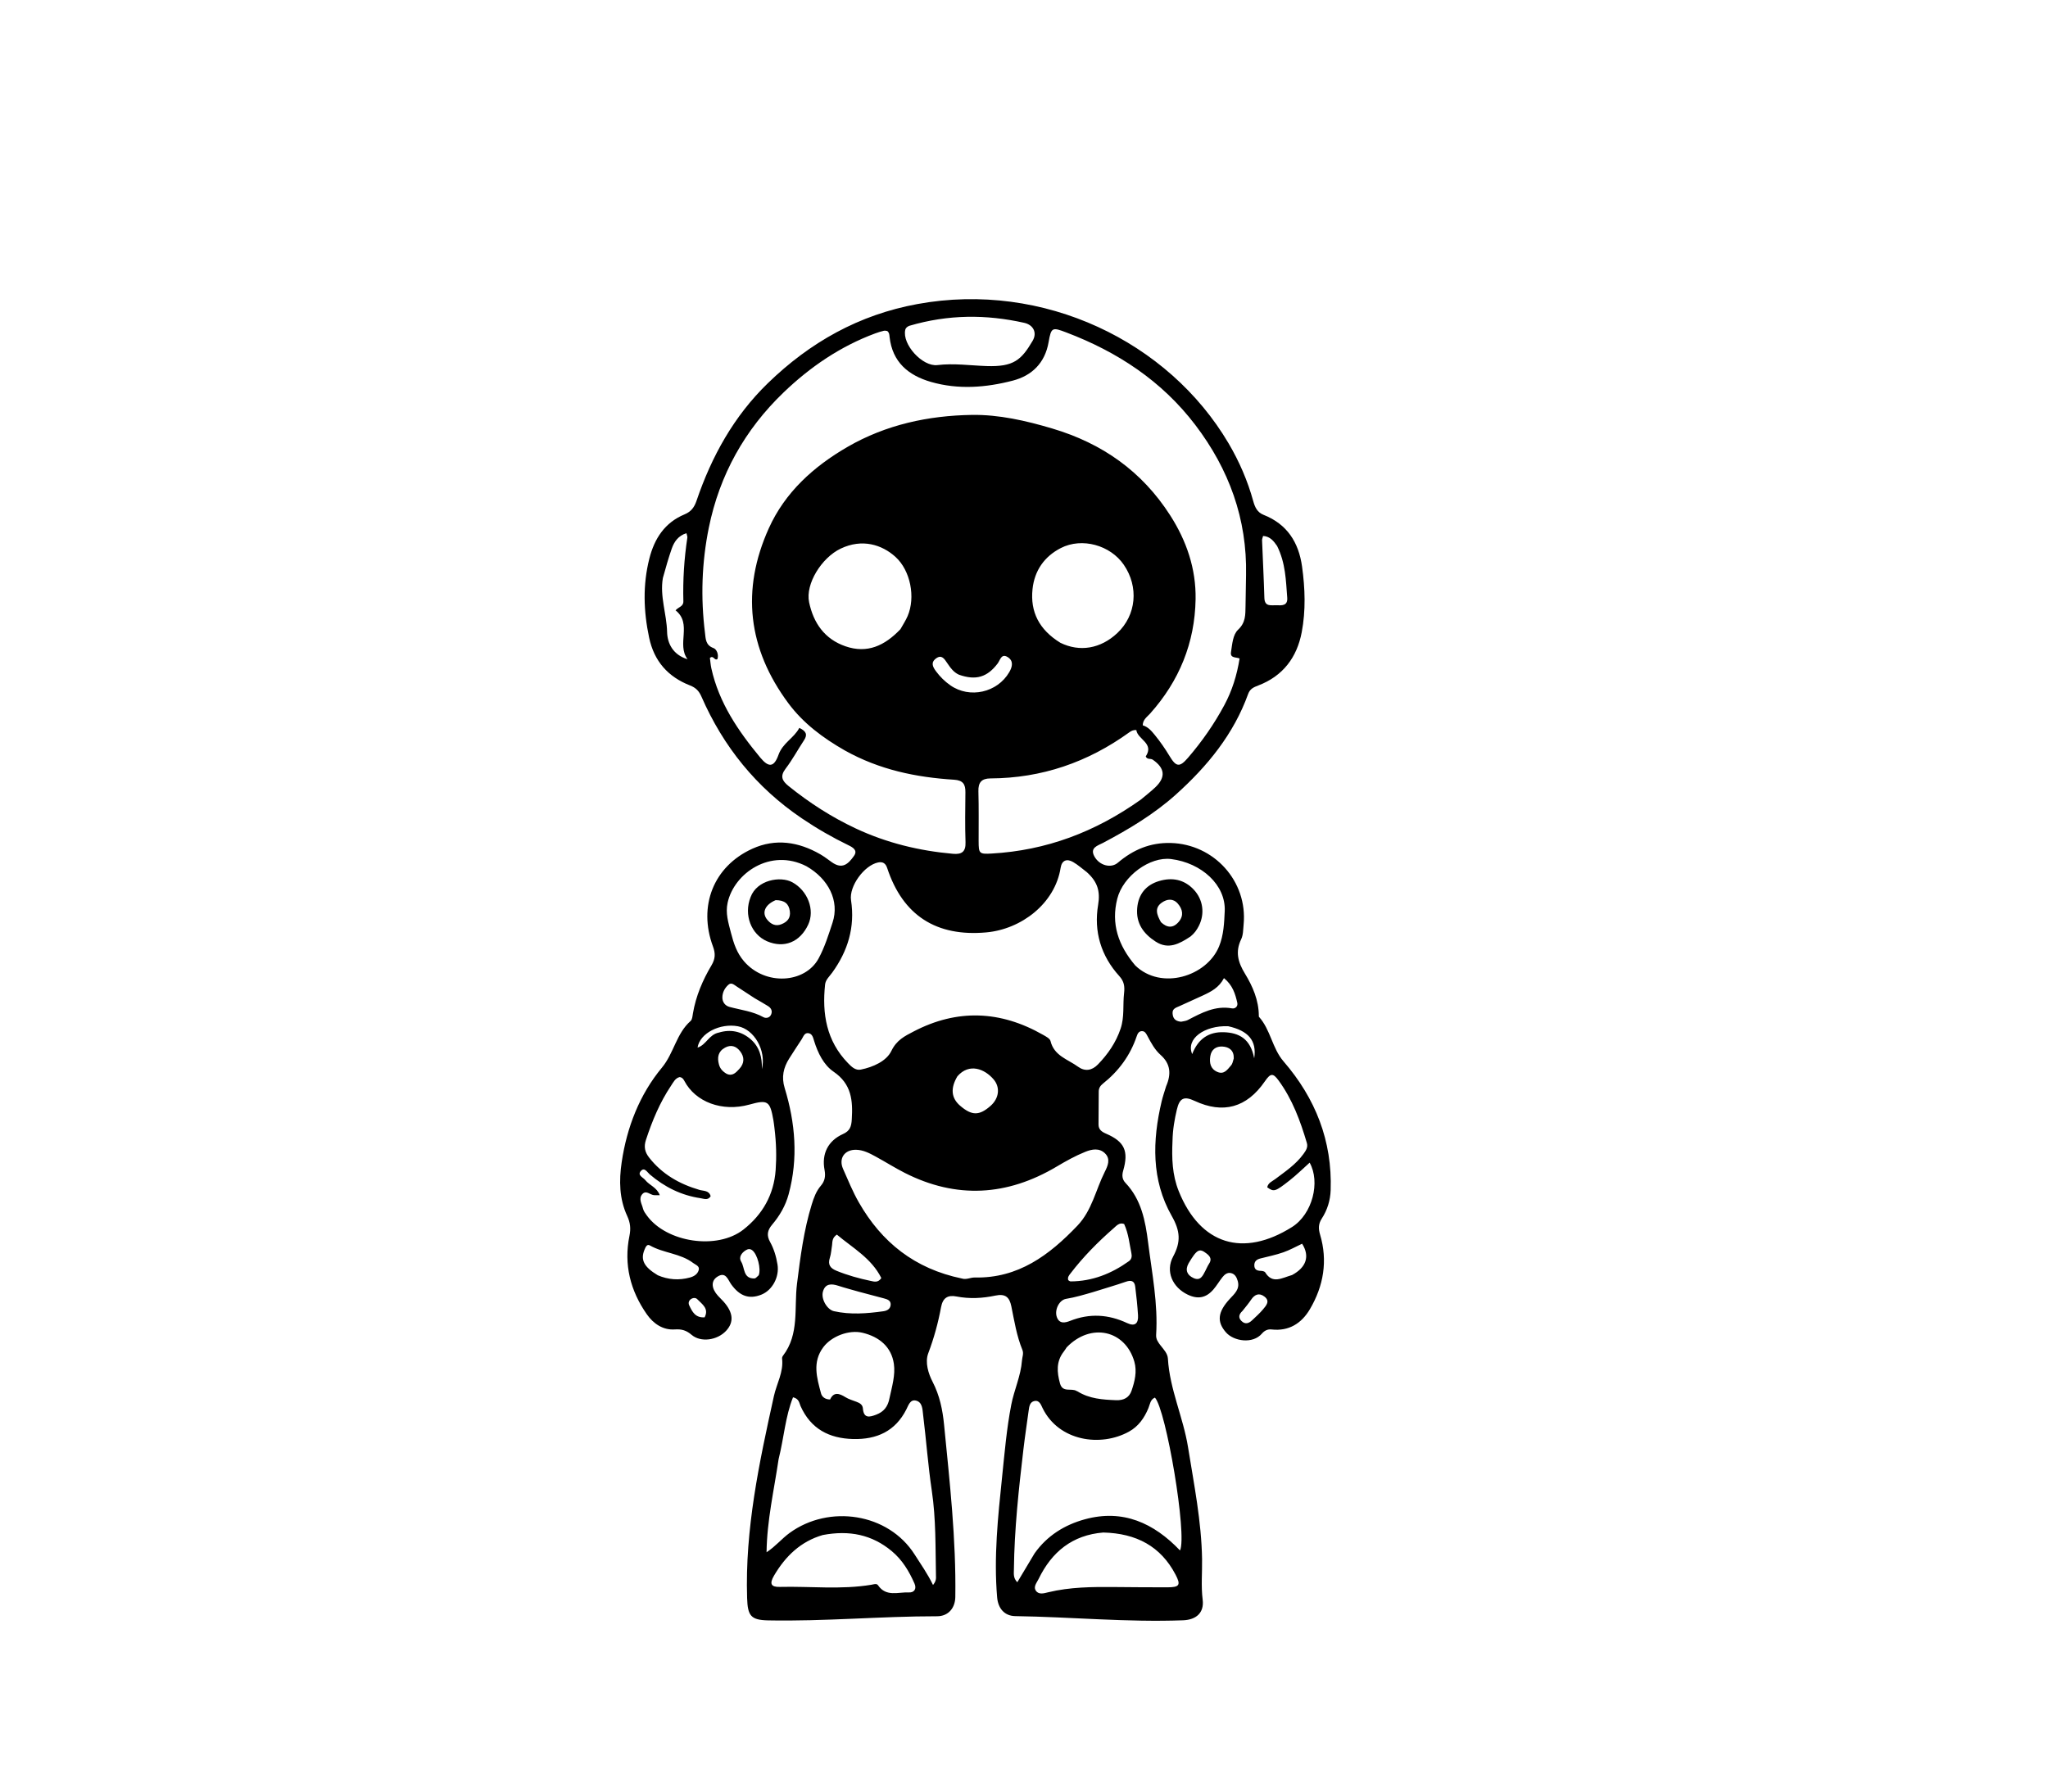<svg version="1.1" id="Layer_1" xmlns="http://www.w3.org/2000/svg" xmlns:xlink="http://www.w3.org/1999/xlink" x="0px" y="0px"
	 width="100%" viewBox="0 0 1024 896" enable-background="new 0 0 1024 896" xml:space="preserve">
<path fill="#000000" opacity="1" stroke="none" 
	d="
M583.07,543.231 
	C585.722,537.094 585.268,532 580.282,527.572 
	C577.397,525.01 575.559,521.572 573.748,518.175 
	C573.134,517.024 572.507,515.635 570.915,515.684 
	C569.32,515.733 568.749,517.083 568.317,518.355 
	C565.059,527.948 559.288,535.733 551.39,542 
	C550.151,542.982 549.382,544.232 549.367,545.842 
	C549.318,551.341 549.288,556.841 549.262,562.34 
	C549.25,564.924 550.874,566.032 553.056,566.975 
	C562.278,570.96 564.426,575.672 561.574,585.532 
	C560.91,587.828 561.089,589.844 562.73,591.569 
	C570.683,599.933 572.702,610.62 574.055,621.404 
	C575.979,636.74 579.062,651.995 578.066,667.589 
	C577.927,669.774 579.089,671.347 580.344,672.953 
	C581.88,674.918 583.8,676.892 583.948,679.429 
	C584.842,694.785 591.618,708.761 594.028,723.828 
	C596.997,742.39 600.724,760.825 601.036,779.681 
	C601.148,786.456 600.472,793.187 601.333,800.022 
	C602.154,806.539 598.125,810.079 591.545,810.328 
	C563.536,811.386 535.623,808.654 507.651,808.245 
	C502.301,808.167 499.048,804.459 498.57,798.87 
	C496.842,778.679 498.969,758.669 501.05,738.631 
	C502.304,726.559 503.315,714.471 505.631,702.536 
	C507.076,695.088 510.421,688.118 510.986,680.429 
	C511.117,678.645 511.948,676.932 511.195,675.095 
	C508.33,668.109 507.164,660.683 505.677,653.349 
	C504.754,648.8 502.758,646.862 497.658,647.947 
	C491.317,649.296 484.771,649.656 478.283,648.392 
	C473.874,647.533 471.393,649.076 470.533,653.718 
	C469.079,661.573 466.983,669.235 464.133,676.772 
	C462.386,681.393 464.227,687.045 466.281,691.02 
	C469.865,697.957 471.312,705.136 472.039,712.544 
	C474.848,741.184 478.086,769.804 477.658,798.66 
	C477.574,804.29 474.081,808.318 468.528,808.315 
	C440.368,808.297 412.276,810.935 384.102,810.376 
	C375.385,810.202 373.841,808.073 373.559,799.217 
	C372.461,764.773 379.598,731.462 386.956,698.178 
	C388.336,691.94 391.849,686.178 391.042,679.443 
	C390.988,678.991 391.199,678.403 391.485,678.031 
	C399.793,667.217 396.987,654.121 398.504,642.026 
	C400.186,628.615 401.881,615.288 405.873,602.349 
	C406.904,599.007 408.101,595.693 410.445,592.976 
	C412.451,590.652 412.853,588.134 412.272,585.08 
	C410.747,577.061 414.004,570.516 421.483,567.15 
	C424.997,565.569 425.674,563.407 425.891,559.827 
	C426.463,550.381 425.813,542.132 416.788,535.968 
	C411.835,532.585 408.912,526.583 407.047,520.547 
	C406.557,518.963 406.171,517.038 404.279,516.714 
	C402.182,516.356 401.706,518.441 400.828,519.779 
	C398.73,522.98 396.62,526.174 394.581,529.412 
	C391.715,533.968 390.658,538.635 392.327,544.098 
	C397.671,561.594 399.176,579.306 394.327,597.24 
	C392.769,603.003 389.846,608.011 386.056,612.486 
	C383.692,615.276 383.221,617.841 385.027,621.09 
	C386.976,624.595 388.104,628.429 388.754,632.42 
	C389.754,638.562 386.222,645.275 380.653,647.485 
	C374.54,649.911 369.849,648.204 365.61,642.329 
	C363.946,640.023 362.915,635.683 358.569,638.567 
	C355.405,640.667 355.701,644.436 359.003,648.062 
	C359.9,649.047 360.887,649.951 361.773,650.945 
	C366.652,656.423 367.061,661.254 363.037,665.571 
	C358.619,670.31 350.399,671.492 345.796,667.568 
	C343.188,665.345 340.866,664.625 337.372,664.867 
	C331.473,665.275 326.689,661.973 323.436,657.328 
	C315.168,645.519 311.809,632.372 314.724,618.084 
	C315.471,614.424 315.155,611.486 313.594,608.112 
	C309.629,599.542 309.478,590.457 310.846,581.22 
	C313.441,563.691 319.812,547.396 330.942,533.957 
	C336.996,526.646 338.149,516.89 345.303,510.607 
	C346.147,509.867 346.24,508.146 346.461,506.843 
	C347.928,498.173 351.32,490.209 355.765,482.738 
	C357.681,479.516 357.772,476.81 356.495,473.376 
	C348.961,453.119 356.783,433.284 376.136,424.476 
	C387.74,419.195 399.232,420.969 410.11,427.224 
	C412.125,428.383 413.977,429.832 415.878,431.183 
	C421.11,434.9 424.107,432.173 427.035,427.981 
	C428.966,425.216 426.348,423.746 424.238,422.723 
	C416.13,418.791 408.365,414.313 400.893,409.253 
	C378.182,393.873 361.658,373.438 350.728,348.397 
	C349.523,345.636 347.994,343.966 345.013,342.8 
	C334.055,338.514 327.075,330.758 324.562,318.885 
	C321.759,305.641 321.337,292.554 324.669,279.378 
	C327.216,269.303 332.407,261.339 342.298,257.234 
	C345.552,255.884 347.159,253.691 348.255,250.466 
	C355.805,228.239 366.941,208.123 383.935,191.637 
	C405.001,171.202 429.448,157.413 458.714,152.058 
	C521.832,140.51 584.308,170.835 614.299,221.74 
	C619.634,230.795 623.818,240.441 626.621,250.619 
	C627.45,253.629 628.629,256.235 631.791,257.482 
	C643.545,262.116 649.35,271.236 651.029,283.343 
	C652.549,294.298 652.924,305.348 650.86,316.203 
	C648.47,328.773 641.479,338.107 629.146,342.813 
	C626.956,343.649 625.022,344.42 624.069,347.066 
	C616.82,367.19 603.7,383.183 588.043,397.273 
	C577.073,407.145 564.497,414.667 551.501,421.543 
	C548.922,422.907 544.787,423.901 547.187,428.292 
	C549.694,432.877 555.473,434.391 558.901,431.479 
	C566.559,424.974 575.048,421.327 585.352,421.589 
	C607.036,422.142 623.908,440.781 621.807,462.376 
	C621.565,464.855 621.627,467.578 620.588,469.724 
	C617.555,475.994 618.986,481.216 622.462,486.909 
	C626.351,493.28 629.378,500.235 629.418,508.019 
	C629.419,508.185 629.382,508.409 629.472,508.508 
	C635.3,514.982 636.097,524.244 641.75,530.785 
	C657.749,549.302 666.175,570.582 665.33,595.229 
	C665.156,600.3 663.677,605.122 660.908,609.387 
	C659.196,612.023 659.141,614.42 660.026,617.387 
	C663.959,630.565 661.799,643.132 654.935,654.772 
	C650.782,661.816 644.443,665.867 635.796,664.883 
	C633.696,664.645 632.145,665.569 630.959,666.955 
	C626.412,672.266 616.884,670.791 612.997,666.356 
	C608.328,661.029 608.847,656.188 614.819,649.667 
	C617.141,647.132 620.061,644.784 618.866,640.625 
	C618.333,638.771 617.48,637.117 615.463,636.679 
	C613.619,636.279 612.254,637.438 611.204,638.763 
	C609.654,640.718 608.387,642.905 606.773,644.8 
	C603.083,649.134 598.923,649.913 593.798,647.442 
	C586.24,643.797 582.595,635.797 586.58,628.383 
	C590.539,621.019 590.12,615.594 585.857,608.099 
	C575.63,590.122 576.171,570.461 580.826,550.796 
	C581.4,548.37 582.222,546.002 583.07,543.231 
M422.322,375.259 
	C411.543,369.081 401.701,361.818 394.186,351.708 
	C373.898,324.415 370.507,295.011 384.415,264.187 
	C392.53,246.2 406.766,233.339 423.742,223.509 
	C442.986,212.364 464.21,207.83 485.966,207.501 
	C499.447,207.298 512.957,210.384 526.153,214.308 
	C551.142,221.739 570.976,235.703 585.094,257.731 
	C593.305,270.542 598.049,284.498 597.796,299.665 
	C597.432,321.465 589.618,340.587 575.038,356.886 
	C573.551,358.548 571.414,359.854 571.373,362.735 
	C574.025,363.543 575.672,365.452 577.39,367.561 
	C580.125,370.92 582.549,374.41 584.778,378.122 
	C588.113,383.675 589.832,383.816 594.032,378.935 
	C601,370.835 607.094,362.098 612.155,352.669 
	C616.039,345.434 618.461,337.734 619.796,329.313 
	C617.963,328.549 615.014,329.253 615.499,326.127 
	C616.113,322.166 616.398,317.412 619.063,314.91 
	C622.899,311.309 622.674,307.385 622.763,303.131 
	C622.871,297.967 622.911,292.802 623.02,287.638 
	C623.613,259.528 614.484,234.628 597.631,212.492 
	C580.907,190.525 558.713,175.954 533.116,166.245 
	C526.166,163.609 525.591,163.618 524.304,171.086 
	C522.493,181.597 515.885,187.876 506.431,190.345 
	C492.999,193.853 479.143,194.946 465.484,191.007 
	C454.137,187.734 446.157,181.058 444.784,168.469 
	C444.677,167.489 444.704,166.45 443.632,165.54 
	C443.214,165.503 442.529,165.282 441.93,165.423 
	C440.477,165.764 439.039,166.208 437.638,166.727 
	C420.165,173.198 405.047,183.534 391.759,196.301 
	C372.421,214.881 359.793,237.444 354.417,263.871 
	C350.868,281.316 350.296,298.885 352.494,316.53 
	C352.859,319.467 352.747,322.684 356.745,324.107 
	C358.318,324.667 359.474,327.345 358.715,329.621 
	C357.145,330.572 356.823,327.512 354.956,329.038 
	C355.172,330.65 355.283,332.467 355.67,334.223 
	C359.474,351.486 369.122,365.586 380.141,378.881 
	C384.369,383.982 387.013,383.762 389.268,377.454 
	C391.387,371.526 396.989,369.135 399.657,364.03 
	C403.052,365.629 403.887,367.365 402.032,370.176 
	C398.919,374.894 396.228,379.92 392.815,384.404 
	C389.919,388.209 391.03,390.483 394.271,393.098 
	C404.691,401.506 415.834,408.697 427.985,414.376 
	C443.394,421.578 459.608,425.502 476.488,426.998 
	C480.874,427.387 482.926,425.999 482.759,421.194 
	C482.469,412.874 482.624,404.536 482.703,396.207 
	C482.741,392.267 481.561,390.236 477.042,389.95 
	C458.105,388.75 439.764,385.036 422.322,375.259 
M543.359,436.136 
	C541.098,434.441 538.974,432.509 536.542,431.11 
	C533.401,429.302 530.915,430.237 530.32,433.985 
	C527.466,451.935 510.637,464.718 493.183,466.301 
	C468.193,468.566 451.427,457.89 443.581,434.09 
	C442.826,431.801 441.442,430.842 439.066,431.322 
	C432.147,432.719 424.451,443.214 425.518,450.225 
	C427.566,463.676 423.951,475.572 416.111,486.412 
	C414.753,488.291 412.803,489.967 412.548,492.34 
	C410.974,506.987 413.227,520.588 423.978,531.665 
	C425.726,533.467 427.706,535.467 430.413,534.917 
	C436.62,533.657 443.228,530.679 445.683,525.591 
	C448.328,520.111 452.393,518.164 456.767,515.879 
	C478.62,504.463 500.25,505.377 521.528,517.535 
	C522.942,518.343 524.955,519.374 525.26,520.644 
	C527.042,528.059 533.956,529.781 539.011,533.474 
	C542.39,535.942 545.945,535.46 548.931,532.376 
	C553.961,527.18 557.968,521.412 560.313,514.419 
	C562.282,508.548 561.359,502.577 562.036,496.697 
	C562.433,493.242 562.021,490.769 559.653,488.157 
	C550.468,478.028 546.826,465.812 549.06,452.56 
	C550.215,445.703 548.735,440.926 543.359,436.136 
M480.98,639.412 
	C483.185,640.108 485.235,638.851 487.385,638.897 
	C509.089,639.363 524.609,627.74 538.692,612.992 
	C546.017,605.322 547.858,595.052 552.384,586.064 
	C553.88,583.093 555.428,579.649 552.484,576.791 
	C549.622,574.013 545.971,574.698 542.616,576.055 
	C537.666,578.056 533.009,580.649 528.419,583.381 
	C503.617,598.146 478.221,599.719 452.278,586.526 
	C447.383,584.037 442.729,581.078 437.902,578.449 
	C434.835,576.779 431.722,575.106 428.089,575.02 
	C422.292,574.883 419.192,579.322 421.537,584.598 
	C424.037,590.225 426.36,595.979 429.406,601.308 
	C440.802,621.246 457.312,634.529 480.98,639.412 
M586.252,570.646 
	C585.853,579.166 586.102,587.578 589.352,595.674 
	C600.129,622.517 621.591,629.02 646,613.662 
	C656.227,607.227 660.27,591.144 654.823,581.464 
	C651.456,584.469 648.302,587.589 644.838,590.313 
	C637.501,596.081 636.958,596.145 633.617,593.798 
	C634.029,591.541 636.06,590.853 637.612,589.68 
	C642.646,585.872 647.949,582.357 651.718,577.129 
	C652.893,575.499 654.084,573.826 653.436,571.634 
	C650.171,560.579 646.2,549.822 639.333,540.414 
	C636.48,536.504 635.267,536.679 632.406,540.832 
	C623.373,553.945 611.556,557.222 597.306,550.564 
	C592.022,548.095 589.773,549.133 588.426,554.926 
	C587.298,559.778 586.374,564.68 586.252,570.646 
M389.3,729.763 
	C387.029,745.18 383.476,760.44 383.278,776.31 
	C387.733,773.413 390.842,769.526 394.844,766.617 
	C414.499,752.332 444.115,756.624 457.33,777.443 
	C460.43,782.328 463.8,787.064 466.51,792.677 
	C468.232,790.572 468.006,789.192 467.98,787.905 
	C467.696,773.785 468.001,759.667 465.91,745.597 
	C464.029,732.939 463.109,720.14 461.541,707.431 
	C461.216,704.799 461.249,701.19 457.907,700.437 
	C455.112,699.807 454.216,702.793 453.201,704.809 
	C447.666,715.798 438.362,719.964 426.566,719.675 
	C414.575,719.382 405.394,714.608 400.296,703.238 
	C399.601,701.688 399.581,699.533 396.512,698.799 
	C392.645,708.462 392.007,718.947 389.3,729.763 
M517.292,776.853 
	C523.539,768.027 532.266,762.61 542.436,759.822 
	C561.439,754.614 576.894,761.655 590.012,775.41 
	C593.687,767.82 583.062,705.033 577.457,698.953 
	C575.13,699.942 575.001,702.319 574.203,704.24 
	C572.17,709.138 569.253,713.332 564.535,715.951 
	C550.363,723.82 529.432,720.777 521.32,704.282 
	C520.475,702.563 519.735,700.14 517.198,700.673 
	C514.906,701.154 514.604,703.422 514.331,705.451 
	C513.466,711.872 512.482,718.28 511.726,724.714 
	C509.377,744.715 507.179,764.732 506.954,784.9 
	C506.931,786.925 506.529,789.175 508.654,791.3 
	C511.515,786.476 514.193,781.958 517.292,776.853 
M387.244,564.288 
	C387.071,562.968 386.946,561.639 386.717,560.329 
	C385.01,550.549 383.908,549.856 374.71,552.414 
	C361.056,556.212 347.705,551.113 342.176,540.573 
	C341.719,539.701 341.147,538.837 339.809,538.662 
	C337.615,539.199 336.665,541.273 335.498,543.016 
	C329.898,551.379 326.094,560.568 322.964,570.1 
	C321.846,573.506 322.42,576.176 324.549,578.898 
	C331.07,587.238 339.715,592.152 349.719,595.079 
	C351.739,595.67 354.568,595.279 355.321,598.26 
	C353.938,600.468 351.985,599.488 350.304,599.242 
	C340.645,597.834 332.273,593.645 324.882,587.338 
	C323.626,586.266 322.266,583.628 320.492,585.559 
	C318.462,587.769 321.542,588.789 322.662,590.201 
	C324.723,592.803 328.487,593.828 329.875,597.73 
	C328.609,597.73 327.807,597.778 327.014,597.72 
	C325.015,597.574 323.001,594.98 321.075,597.293 
	C319.173,599.578 320.934,602.091 321.492,604.424 
	C321.788,605.663 322.646,606.815 323.419,607.883 
	C333.2,621.387 358.56,625.247 371.701,614.933 
	C381.287,607.41 386.952,597.47 387.829,585.11 
	C388.302,578.454 388.157,571.801 387.244,564.288 
M570.401,399.902 
	C572.815,397.868 575.333,395.944 577.621,393.778 
	C582.982,388.705 582.481,384.145 576.386,379.937 
	C575.289,379.179 573.601,380.033 572.866,378.306 
	C577.271,371.651 568.777,369.828 568.167,365.126 
	C566.519,364.982 565.539,365.609 564.592,366.292 
	C543.89,381.233 520.855,389.17 495.249,389.295 
	C490.81,389.317 489.072,391.283 489.201,395.749 
	C489.441,404.044 489.296,412.351 489.313,420.653 
	C489.326,426.877 489.611,427.218 495.793,426.871 
	C523.089,425.336 547.64,416.099 570.401,399.902 
M450.222,314.662 
	C451.431,312.482 452.835,310.385 453.813,308.106 
	C457.836,298.733 455.266,285.32 447.715,278.486 
	C440.954,272.367 431.079,269.259 420.362,274.36 
	C410.78,278.922 402.631,292.035 404.55,301.183 
	C406.728,311.572 412.301,319.632 422.762,323.232 
	C433.552,326.947 442.281,323.014 450.222,314.662 
M530.172,321.458 
	C539.848,326.228 550.344,324.436 558.672,316.592 
	C568.167,307.648 569.498,293.509 561.888,282.433 
	C555.161,272.642 541.005,268.661 530.417,274.082 
	C522.201,278.289 517.257,285.328 516.269,294.57 
	C515.037,306.093 519.641,314.97 530.172,321.458 
M567.643,482.857 
	C580.628,495.423 603.386,488.326 609.531,473.327 
	C611.875,467.604 612.091,461.432 612.361,455.705 
	C612.978,442.6 600.78,431.551 585.572,429.626 
	C574.961,428.282 561.521,438.075 558.634,449.475 
	C555.479,461.934 559.074,472.755 567.643,482.857 
M403.216,433.214 
	C385.273,424.006 367.069,436.659 363.815,451.447 
	C362.657,456.708 364.171,461.418 365.471,466.486 
	C366.834,471.804 368.423,476.6 372.001,480.756 
	C382.661,493.14 402.539,491.785 409.288,479.357 
	C412.371,473.679 414.301,467.402 416.274,461.419 
	C419.879,450.483 414.18,439.485 403.216,433.214 
M551.628,766.43 
	C536.192,767.691 525.875,776.095 519.302,789.666 
	C518.396,791.538 516.496,793.557 518.005,795.623 
	C519.482,797.646 522.064,796.81 524.073,796.324 
	C535.014,793.678 546.133,793.599 557.28,793.697 
	C566.097,793.774 574.914,793.857 583.732,793.838 
	C589.736,793.825 590.507,792.706 587.789,787.515 
	C580.354,773.311 568.206,766.849 551.628,766.43 
M411.39,767.688 
	C400.329,770.894 392.72,778.294 387.045,787.934 
	C384.647,792.007 385.42,793.742 389.876,793.633 
	C405.162,793.257 420.504,795.1 435.734,792.549 
	C436.873,792.358 438.286,791.746 439.026,792.828 
	C443.096,798.776 449.161,796.133 454.455,796.396 
	C457.066,796.526 458.433,794.664 457.25,791.961 
	C454.556,785.806 451.14,780.127 445.895,775.748 
	C436.013,767.499 424.673,765.174 411.39,767.688 
M454.65,162.942 
	C453.694,163.344 452.87,163.908 452.626,164.983 
	C450.991,172.205 461.22,183.487 468.713,182.581 
	C476.933,181.586 485.155,182.798 493.302,183.073 
	C506.838,183.531 510.673,180.03 516.294,170.484 
	C518.715,166.371 516.651,162.465 512.101,161.448 
	C493.082,157.196 474.162,157.198 454.65,162.942 
M444.786,699.075 
	C445.996,693.464 447.742,687.65 446.939,682.099 
	C445.701,673.544 439.614,668.555 431.308,666.548 
	C424.433,664.887 415.73,668.315 411.678,673.715 
	C406.047,681.218 408.433,689.067 410.515,696.861 
	C410.972,698.575 412.539,699.886 415.041,699.898 
	C416.874,695.956 419.612,696.812 422.719,698.747 
	C424.383,699.784 426.355,700.344 428.215,701.048 
	C429.848,701.666 431.297,702.435 431.452,704.41 
	C431.853,709.528 434.841,708.752 438.177,707.461 
	C441.73,706.086 443.961,703.676 444.786,699.075 
M533.321,673.841 
	C532.857,674.531 532.436,675.253 531.923,675.904 
	C528.015,680.861 528.44,686.27 530.014,691.921 
	C531.339,696.677 535.779,694.007 538.355,695.691 
	C538.491,695.78 538.676,695.795 538.815,695.881 
	C544.704,699.547 551.237,699.987 557.969,700.26 
	C562.05,700.426 564.644,698.814 565.772,695.524 
	C567.364,690.88 568.599,685.946 567.169,680.974 
	C562.636,665.215 545.442,661.28 533.321,673.841 
M546.542,646.189 
	C542.085,647.476 537.658,648.819 533.049,649.571 
	C529.588,650.136 527.15,655.107 528.416,658.676 
	C529.69,662.268 532.679,661.529 535.103,660.569 
	C544.801,656.728 554.229,657.313 563.558,661.685 
	C567.637,663.597 569.243,661.714 569.011,657.815 
	C568.725,653.02 568.204,648.233 567.611,643.464 
	C567.262,640.661 565.663,640.061 562.962,641.001 
	C557.799,642.799 552.532,644.299 546.542,646.189 
M331.434,289.086 
	C329.85,298.229 333.334,306.993 333.547,316.061 
	C333.681,321.777 336.499,327.491 343.765,329.688 
	C338.161,322.133 346.244,311.977 337.79,305.242 
	C339.222,303.525 341.756,303.365 341.685,300.721 
	C341.4,290.049 342.073,279.427 343.676,268.866 
	C343.763,268.289 343.436,267.649 343.215,266.646 
	C339.086,267.961 337.09,270.915 335.866,274.406 
	C334.269,278.959 332.956,283.61 331.434,289.086 
M562.074,612.138 
	C559.692,611.204 558.24,613.015 556.85,614.229 
	C548.947,621.138 541.574,628.579 535.191,636.944 
	C534.52,637.823 533.672,638.772 534.126,640.232 
	C534.46,640.417 534.875,640.848 535.288,640.846 
	C546.164,640.807 555.732,636.969 564.466,630.73 
	C565.935,629.681 566,628.165 565.688,626.687 
	C564.695,621.988 564.332,617.145 562.074,612.138 
M478.69,538.285 
	C475.135,544.291 475.599,549.158 480.095,553.018 
	C485.915,558.015 489.637,558.029 495.263,553.075 
	C499.55,549.3 500.209,543.826 496.816,539.828 
	C492.366,534.584 484.613,531.442 478.69,538.285 
M479.437,337.414 
	C476.728,336.175 475.138,333.859 473.528,331.492 
	C472.239,329.599 470.852,327.179 468,329.302 
	C465.21,331.379 466.43,333.607 468.044,335.776 
	C470.052,338.475 472.42,340.806 475.166,342.73 
	C484.837,349.501 498.682,346.399 504.639,336.141 
	C506.202,333.449 506.872,330.53 503.857,328.627 
	C500.674,326.619 500.072,330.166 498.839,331.798 
	C493.702,338.597 488.022,340.472 479.437,337.414 
M429.63,646.068 
	C426.121,645.061 422.582,644.148 419.113,643.018 
	C415.709,641.91 412.641,641.862 411.482,645.894 
	C410.386,649.704 413.633,654.999 416.942,655.739 
	C425.189,657.585 433.42,656.928 441.664,655.778 
	C443.704,655.493 445.252,654.539 445.333,652.406 
	C445.412,650.322 443.579,649.787 441.961,649.341 
	C438.122,648.285 434.265,647.293 429.63,646.068 
M638.554,273.062 
	C636.858,270.608 635.084,268.27 631.546,268.034 
	C631.316,268.955 631.006,269.579 631.03,270.19 
	C631.404,279.794 631.911,289.394 632.189,299.001 
	C632.322,303.61 635.573,302.583 638.221,302.691 
	C640.938,302.802 643.936,303.009 643.615,298.901 
	C642.944,290.342 642.83,281.666 638.554,273.062 
M416.034,622.687 
	C415.683,624.812 415.574,627.015 414.925,629.045 
	C413.826,632.477 415.111,634.252 418.254,635.534 
	C423.806,637.799 429.541,639.391 435.381,640.606 
	C437.034,640.95 439.015,641.648 440.661,639.172 
	C435.77,629.286 426.309,624.078 418.43,617.446 
	C416.306,618.899 416.207,620.402 416.034,622.687 
M328.897,637.78 
	C334.105,640.001 339.423,640.41 344.914,638.916 
	C346.982,638.353 348.684,637.306 349.321,635.307 
	C349.998,633.18 347.883,632.636 346.635,631.682 
	C340.191,626.756 331.728,626.766 324.848,622.814 
	C323.457,622.015 322.723,623.825 322.213,625.084 
	C320.212,630.036 321.909,633.591 328.897,637.78 
M590.523,510.98 
	C591.644,510.713 592.878,510.662 593.868,510.144 
	C600.805,506.521 607.656,502.8 615.989,504.298 
	C617.637,504.595 619.045,503.275 618.647,501.507 
	C617.644,497.055 616.32,492.681 611.98,489.174 
	C609.542,493.898 605.565,495.932 601.501,497.823 
	C597.594,499.641 593.655,501.391 589.733,503.177 
	C588.096,503.923 586.101,504.391 586.286,506.81 
	C586.45,508.965 587.247,510.691 590.523,510.98 
M646.026,637.662 
	C653.18,633.84 655.013,628.214 651.055,622 
	C647.952,623.452 644.927,625.172 641.696,626.298 
	C637.961,627.6 634.049,628.399 630.203,629.375 
	C628.417,629.828 627.178,630.725 627.16,632.726 
	C627.14,634.884 628.418,635.532 630.373,635.572 
	C631.144,635.588 632.291,635.815 632.613,636.344 
	C636.229,642.271 640.863,639.148 646.026,637.662 
M377.347,499.231 
	C374.286,497.228 371.235,495.209 368.159,493.229 
	C366.935,492.44 365.666,491.162 364.155,492.528 
	C362.372,494.14 361.279,496.215 361.187,498.653 
	C361.094,501.149 362.609,502.994 364.732,503.568 
	C370.442,505.113 376.389,505.741 381.709,508.707 
	C382.896,509.369 384.811,509.131 385.554,507.395 
	C386.325,505.593 385.586,504.136 383.991,503.146 
	C382.015,501.92 379.993,500.767 377.347,499.231 
M363.306,537.023 
	C366.255,538.408 368.008,536.362 369.652,534.59 
	C372.257,531.783 372.346,528.611 369.97,525.627 
	C368.025,523.183 365.487,522.32 362.524,523.934 
	C359.002,525.853 358.518,528.912 359.496,532.42 
	C359.997,534.216 361.038,535.688 363.306,537.023 
M614.072,513.224 
	C602.303,512.779 592.808,519.478 596.097,527.158 
	C599.042,519.552 604.354,515.982 611.886,516.222 
	C619.511,516.465 625.255,519.497 627.097,529.274 
	C628.475,520.38 624.149,515.475 614.072,513.224 
M616.887,529.341 
	C617.024,525.355 614.62,523.543 611.106,523.384 
	C608.008,523.243 605.688,524.876 605.159,528.177 
	C604.626,531.512 605.181,534.561 608.667,536.075 
	C612.109,537.571 613.774,534.817 615.583,532.758 
	C616.2,532.056 616.406,530.993 616.887,529.341 
M359.443,516.404 
	C365.354,514.615 370.759,515.791 375.343,519.748 
	C379.791,523.588 381.138,528.898 380.943,534.7 
	C383.242,525.396 377.098,514.74 368.912,513.245 
	C360.033,511.623 349.88,516.683 348.777,523.927 
	C353.154,522.547 354.423,517.39 359.443,516.404 
M594.29,631.804 
	C592.446,635.152 593.508,637.679 596.753,639.176 
	C600.268,640.797 601.409,637.953 602.667,635.573 
	C603.29,634.395 603.785,633.135 604.522,632.036 
	C605.99,629.851 605.147,628.358 603.335,626.951 
	C599.709,624.138 598.525,624.692 594.29,631.804 
M621.243,655.605 
	C619.578,657.163 618.913,658.872 620.777,660.691 
	C622.583,662.455 624.392,661.866 626.003,660.341 
	C627.916,658.531 629.906,656.767 631.581,654.75 
	C633.114,652.903 635.16,650.689 632.218,648.439 
	C629.574,646.416 627.339,647.349 625.564,649.983 
	C624.373,651.75 623.016,653.405 621.243,655.605 
M379.348,637.782 
	C380.632,634.589 378.706,627.25 376.146,625.292 
	C375.04,624.446 374.027,624.579 372.962,625.223 
	C370.733,626.569 369.233,628.829 370.59,630.986 
	C372.474,633.982 371.449,639.558 377.264,639.37 
	C377.817,639.353 378.349,638.684 379.348,637.782 
M352.314,658.818 
	C354.608,654.375 351.026,652.231 348.622,649.738 
	C347.817,648.904 346.423,648.991 345.392,649.755 
	C344.33,650.541 344.083,651.736 344.622,652.862 
	C346.114,655.973 347.632,659.136 352.314,658.818 
z"/>
<path fill="#000000" opacity="1" stroke="none" 
	d="
M595.267,468.345 
	C589.66,472.053 584.222,475 577.913,470.969 
	C571.771,467.045 567.892,461.753 568.604,454.041 
	C569.234,447.213 572.965,442.61 579.48,440.642 
	C586.086,438.646 592.079,439.822 596.869,444.9 
	C601.603,449.918 602.464,457 599.454,462.991 
	C598.478,464.933 597.275,466.725 595.267,468.345 
M580.488,461.195 
	C583.554,464.096 586.605,464.326 589.426,460.939 
	C591.99,457.862 591.291,454.698 588.942,451.953 
	C586.591,449.205 583.549,449.548 580.898,451.417 
	C577.172,454.044 578.335,457.383 580.488,461.195 
z"/>
<path fill="#000000" opacity="1" stroke="none" 
	d="
M375.299,448.656 
	C378.465,440.051 390.21,437.985 396.167,441.238 
	C403.811,445.414 407.567,455.02 404.085,462.453 
	C399.996,471.181 392.065,474.391 383.567,470.758 
	C375.585,467.344 371.763,457.507 375.299,448.656 
M387.825,450.179 
	C382.485,452.436 380.714,456.494 383.661,460.018 
	C385.472,462.185 387.781,463.405 390.717,462.221 
	C393.617,461.052 395.374,459.161 394.929,455.75 
	C394.439,451.995 392.32,450.186 387.825,450.179 
z"/>
</svg>